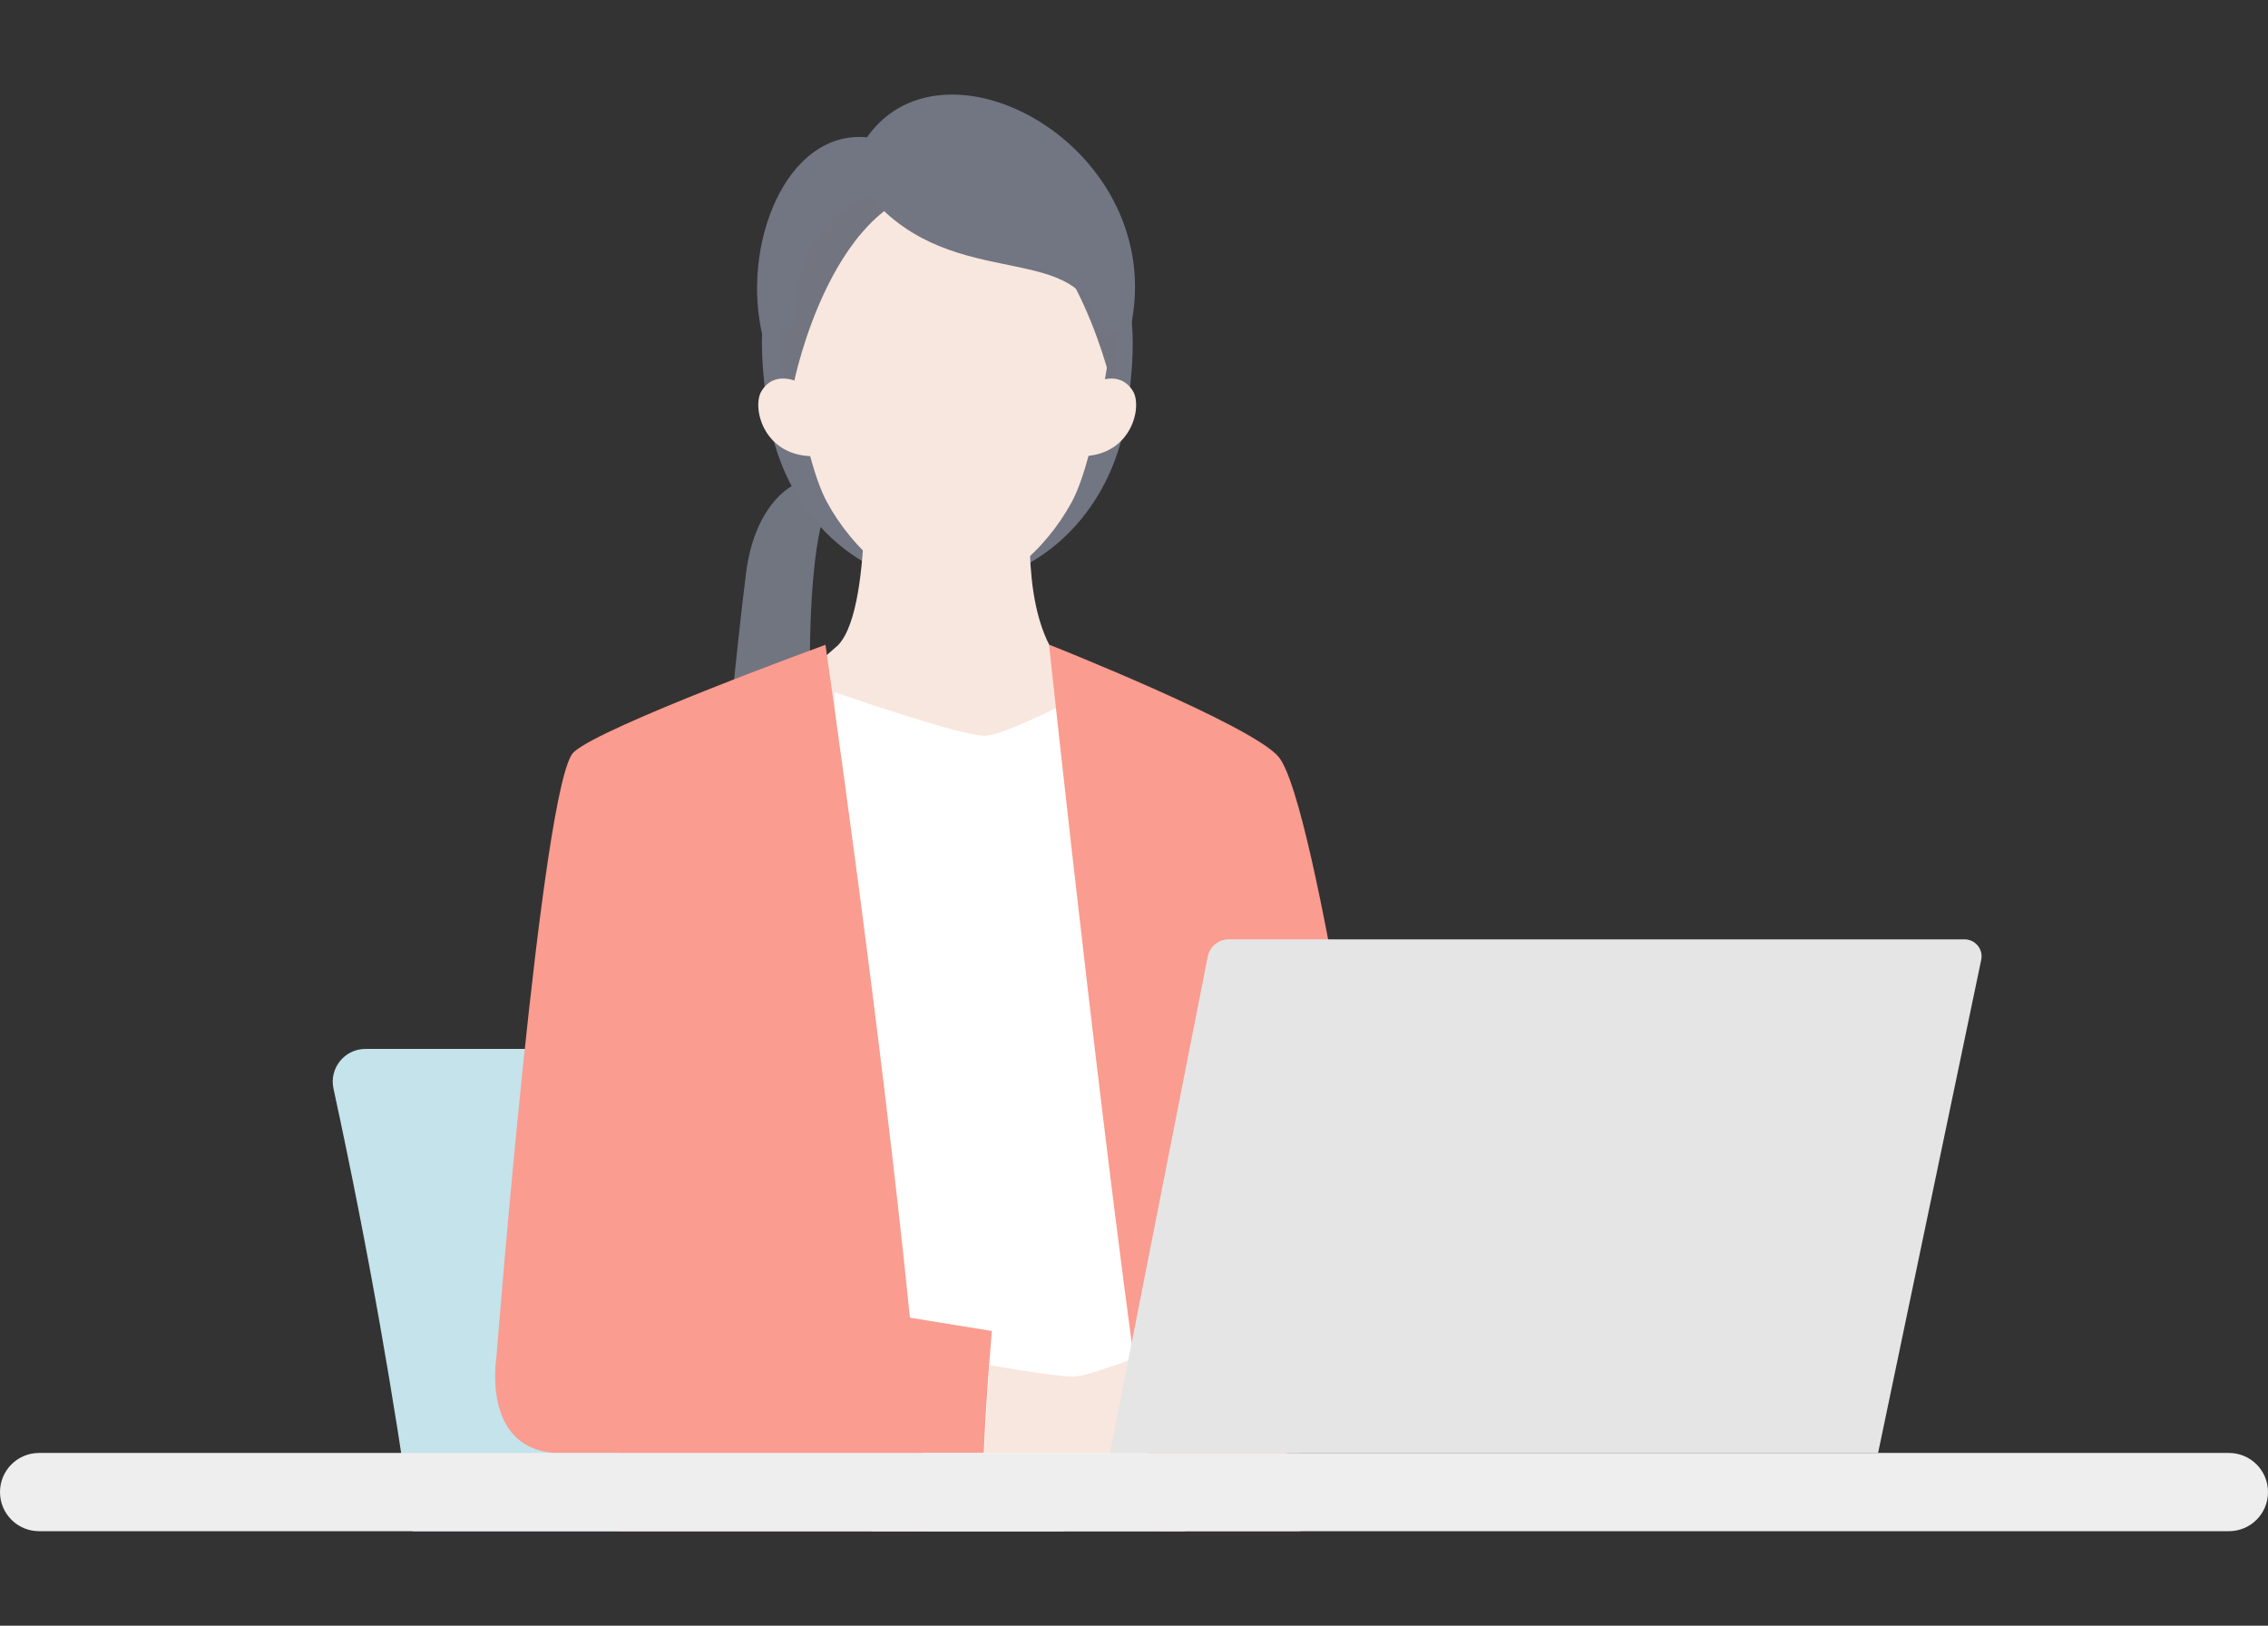 <svg width="240" height="172" viewBox="0 0 240 172" fill="none" xmlns="http://www.w3.org/2000/svg">
<rect x="0" y="0" width="240" height="172" fill="#333333" stroke="none"/>
<g clip-path="url(#clip0_2050_8126)">
<path d="M83.727 51.478C83.727 51.478 79.883 53.387 78.955 60.573C77.937 68.479 76.269 86.09 76.269 86.09L86.233 86.43C86.233 86.43 84.356 61.043 87.57 53.367L87.071 50.079L83.717 51.478H83.727Z" fill="#717580"/>
<path d="M119.456 32.118C116.312 19.295 111.999 13.508 100.249 13.508C88.499 13.508 84.186 19.295 81.042 32.118C80.313 35.097 80.632 39.574 81.351 44.162C82.978 54.426 90.975 61.883 100.259 61.883C109.563 61.883 117.579 54.407 119.167 44.112C119.875 39.544 120.175 35.087 119.446 32.128L119.456 32.118Z" fill="#727582"/>
<path d="M43.665 162H112.577C109.473 139.402 106.468 121.781 105.19 114.555C104.82 112.486 103.024 110.977 100.927 110.977H38.673C36.467 110.977 34.82 113.016 35.289 115.175C39.063 132.555 41.758 148.347 43.675 162H43.665Z" fill="#C4E3EB"/>
<path d="M88.719 68.229L82.17 73.996L108.076 92.147L118.448 73.387C108.545 72.387 109.014 59.624 108.924 55.446V44.242H91.304C91.304 44.242 92.652 64.052 88.719 68.219V68.229Z" fill="#F8E7DF"/>
<path d="M88.26 73.207C88.26 73.207 101.936 77.994 104.322 77.844C106.708 77.694 115.084 73.207 115.084 73.207L125.426 162H92.253L88.27 73.207H88.26Z" fill="white"/>
<path d="M58.66 153.724H65.458V162H98.103C97.983 159.471 97.803 156.693 97.573 153.724H104.102C104.382 147.178 104.961 140.821 104.961 140.821L96.286 139.412C93.131 108.048 87.351 68.219 87.351 68.219C87.351 68.219 63.611 76.865 60.706 79.583C57.302 82.762 52.52 143.739 52.52 143.739C52.52 143.739 50.993 153.155 58.66 153.724Z" fill="#FA9C8F"/>
<path d="M137.614 162L133.382 138.063L146.429 135.324C146.429 135.324 139.361 84.971 135.308 80.083C132.533 76.725 111.01 68.2 111.01 68.2C111.01 68.2 118.008 133.785 122.67 162H137.604H137.614Z" fill="#FA9C8F"/>
<path d="M4.133 162H235.867C238.153 162 240 160.151 240 157.862C240 155.573 238.153 153.724 235.867 153.724H4.133C1.847 153.724 0 155.573 0 157.862C0 160.151 1.847 162 4.133 162Z" fill="#EEEEEF"/>
<path d="M104.691 144.419C104.691 144.419 111.47 145.639 113.556 145.639C115.643 145.639 122.421 142.45 125.406 142.45C128.391 142.45 134.67 147.737 135.668 149.037C136.667 150.336 137.964 153.724 137.415 153.724C136.866 153.724 104.162 153.724 104.162 153.724L104.681 144.429L104.691 144.419Z" fill="#F8E7DF"/>
<path d="M198.74 153.724L209.651 101.562C209.891 100.433 209.033 99.383 207.885 99.383H130.018C128.939 99.383 128.011 100.153 127.801 101.212L117.459 153.724H198.75H198.74Z" fill="#E5E5E6"/>
<path d="M117.869 33.857C117.869 33.857 116.132 48.12 113.397 53.147C110.652 58.165 105.62 62.742 100.459 62.742C95.298 62.742 90.266 58.165 87.521 53.147C84.776 48.13 83.049 33.857 83.049 33.857C83.049 33.857 85.005 14.807 100.719 14.807C118.199 14.807 117.879 33.857 117.879 33.857H117.869Z" fill="#F8E7DF"/>
<path d="M84.007 40.504C84.007 40.504 88.12 19.915 100.459 19.805C112.798 19.695 117.58 40.574 117.58 40.574C117.58 40.574 123.67 15.237 101.328 14.018C78.407 14.448 81.771 42.073 84.007 40.514V40.504Z" fill="#727580"/>
<path d="M85.744 48.26C80.702 48.05 79.564 43.032 80.583 41.373C82.03 39.035 84.636 40.504 84.636 40.504L86.363 41.104L86.852 48.36L85.744 48.27V48.26Z" fill="#F8E7DF"/>
<path d="M114.723 48.26C119.765 48.05 120.903 43.032 119.885 41.373C118.437 39.035 115.831 40.504 115.831 40.504L114.104 41.104L113.615 48.36L114.723 48.27V48.26Z" fill="#F8E7DF"/>
<path d="M91.743 14.528C100.209 2.454 124.597 16.277 119.386 35.736C118.528 35.067 117.45 34.777 116.262 34.897C114.614 24.982 101.058 31.339 92.083 20.784C85.185 23.223 83.897 30.579 83.937 34.897C82.739 34.777 81.621 35.087 80.772 35.766L80.742 35.736C78.306 26.061 83.148 13.698 91.754 14.528H91.743Z" fill="#727582"/>
</g>
<defs>
<clipPath id="clip0_2050_8126">
<rect width="240" height="152" fill="white" transform="translate(0 10)"/>
</clipPath>
</defs>
</svg>
